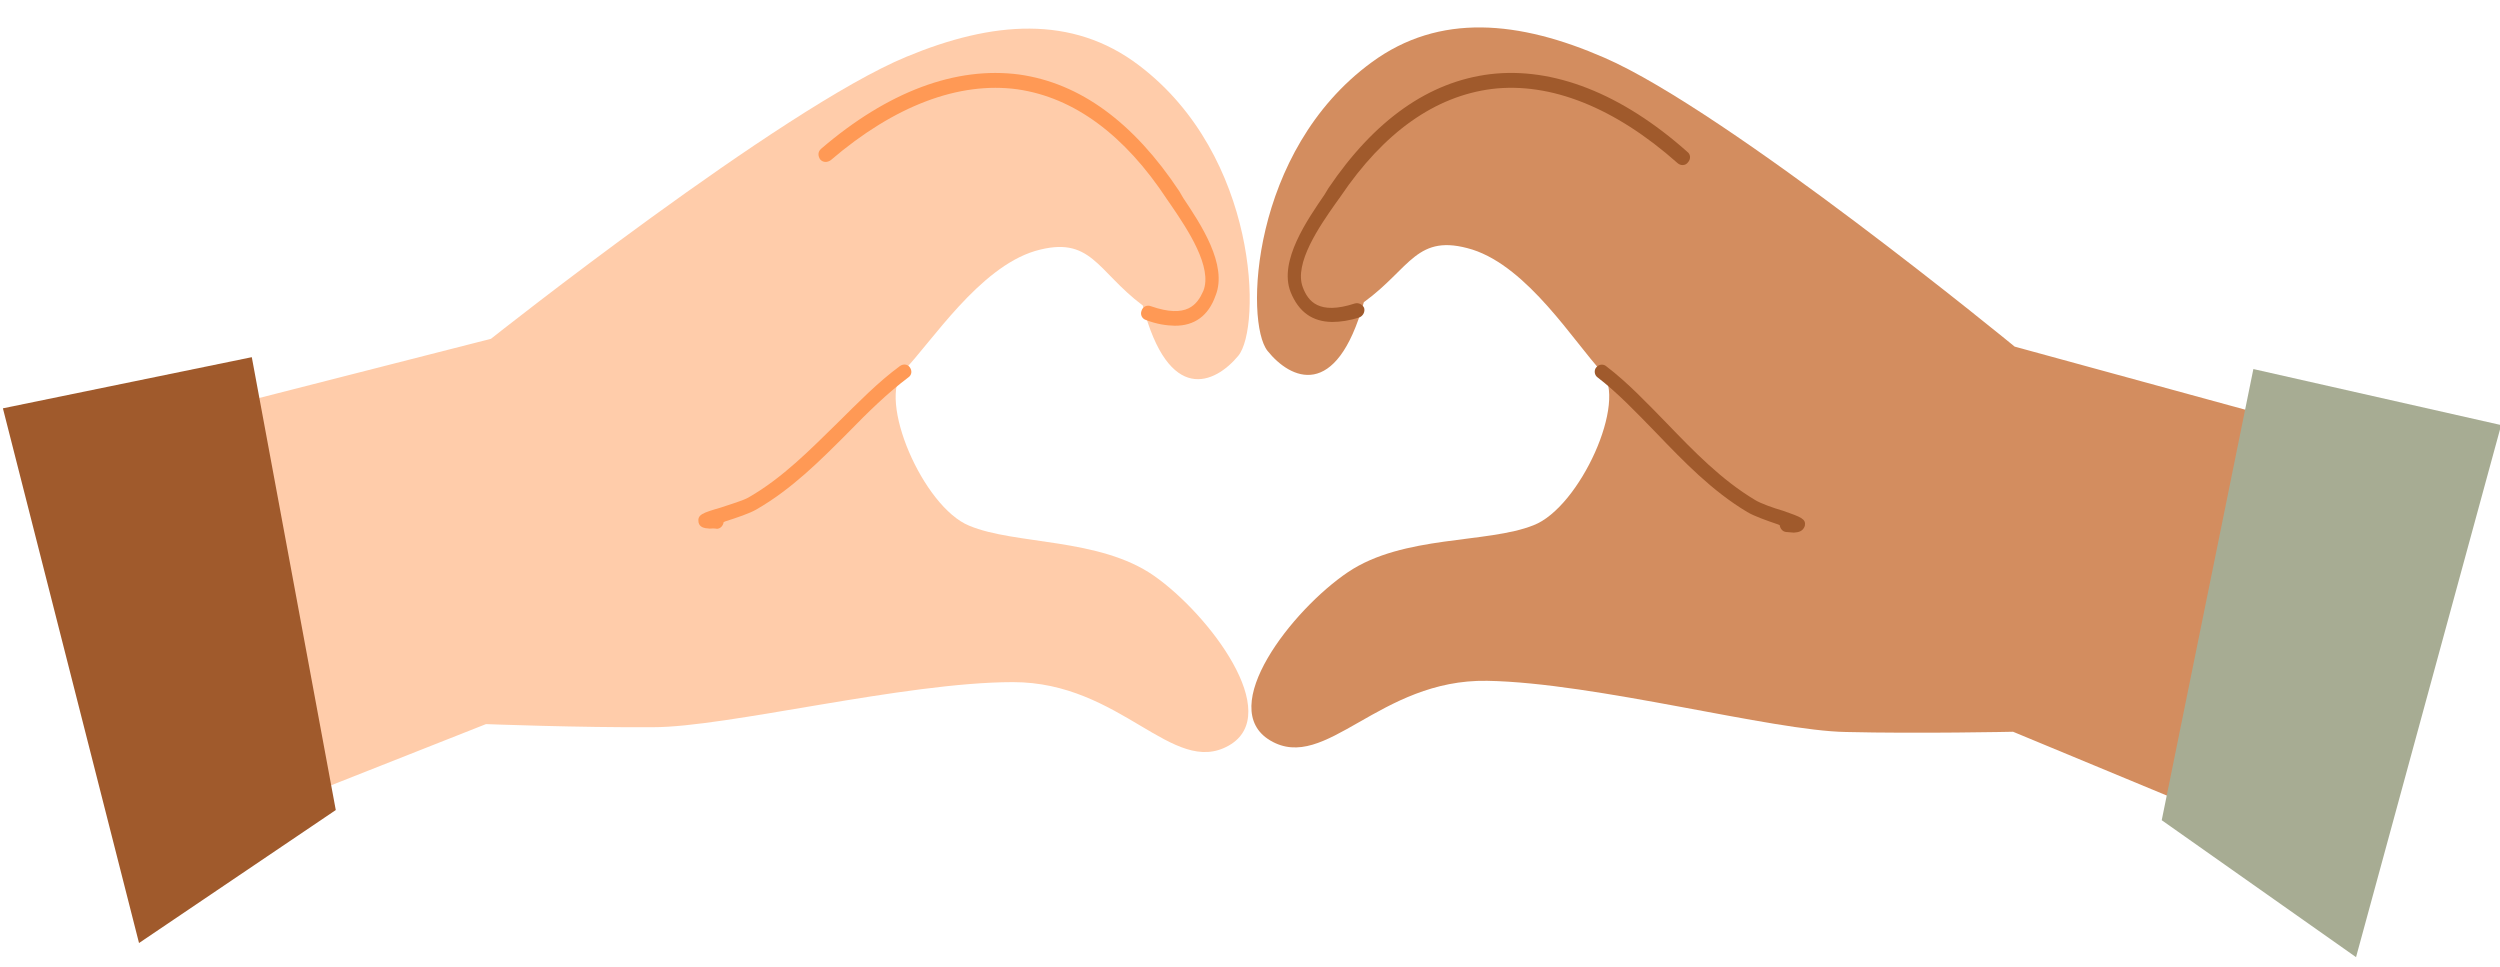 <?xml version="1.0" encoding="UTF-8"?>
<!DOCTYPE svg PUBLIC '-//W3C//DTD SVG 1.0//EN'
          'http://www.w3.org/TR/2001/REC-SVG-20010904/DTD/svg10.dtd'>
<svg height="181.2" preserveAspectRatio="xMidYMid meet" version="1.0" viewBox="15.9 157.5 468.3 181.2" width="468.3" xmlns="http://www.w3.org/2000/svg" xmlns:xlink="http://www.w3.org/1999/xlink" zoomAndPan="magnify"
><g
  ><g
    ><g id="change1_1"
      ><path d="M565.7,178.3l48.1-9c0,0,43.8-30.3,62.1-36.5c12.6-4.3,24.1-4.5,33.2,3.4c16.3,14.1,15.1,38.7,11.5,42.5 c-3.6,3.8-10.4,6.4-13.2-8.1c-6.3-5.4-6.7-10.6-14.9-8.8c-8.2,1.9-15.7,12.1-19.9,15.9c-4.2,3.8,1.5,19.7,7.9,22.8 c6.4,3.2,18.5,2.9,26,8.9c7.5,6,17.4,21,9.1,25c-8.3,4-14.8-10.1-30.3-11.1c-15.5-1-41.4,3.8-51.9,3.1c-10.4-0.6-23.9-2-23.9-2 l-34.5,11.1L565.7,178.3z" fill="#FCA" transform="rotate(-3.725 452.602 10888.274) scale(1.306)"
      /></g
      ><g id="change2_2"
      ><path d="M711.8,173.8c-1.2-0.1-2.6-0.4-4.1-1.1c-0.5-0.2-0.8-0.8-0.5-1.4c0.2-0.5,0.8-0.8,1.4-0.5 c5,2.1,6.6,0.2,7.6-1.7c1.6-3.3-1.7-9-3.7-12.4l-0.6-1c-5.5-9.7-12.4-15.5-20.4-17.2c-8.3-1.7-17.8,1.2-27.4,8.4 c-0.5,0.3-1.1,0.3-1.5-0.2c-0.3-0.5-0.3-1.1,0.2-1.5c10.1-7.6,20.1-10.6,29.1-8.8c8.6,1.8,15.9,7.9,21.8,18.2l0.5,1 c2.2,3.8,5.8,10,3.7,14.3C716.7,172.7,714.6,174,711.8,173.8z" fill="#F95" transform="rotate(-3.725 452.602 10888.274) scale(1.306)"
      /></g
      ><g id="change2_1"
      ><path d="M643.3,198.5c-0.8-0.1-1.4-0.3-1.5-1c-0.1-1.1,0.6-1.3,3.3-1.9c1.5-0.4,3.3-0.8,4.1-1.2 c5.1-2.5,9.3-6.3,13.5-9.9c3-2.6,6.1-5.4,9.4-7.5c0.5-0.3,1.1-0.2,1.4,0.3c0.3,0.5,0.2,1.1-0.3,1.4c-3.2,2.1-6.1,4.6-9.1,7.3 c-4.2,3.7-8.6,7.6-13.9,10.2c-1,0.5-2.9,1-4.5,1.4c-0.1,0-0.2,0.1-0.3,0.1c-0.1,0.5-0.5,0.9-1,0.9 C644,198.5,643.6,198.5,643.3,198.5z" fill="#F95" transform="rotate(-3.725 452.602 10888.274) scale(1.306)"
      /></g
      ><g id="change3_1"
      ><path d="M579.4,169.7l7.8,65.6l-29.4,17.2l-14.5-77.8L579.4,169.7z" fill="#A05A2C" transform="rotate(-3.725 452.602 10888.274) scale(1.306)"
      /></g
    ></g
    ><g
    ><g id="change4_1"
      ><path d="M2271.9,303.7l48.1-9c0,0,43.8-30.3,62.1-36.5c12.6-4.3,24.1-4.5,33.2,3.4c16.3,14.1,15.1,38.7,11.5,42.5 c-3.6,3.8-10.4,6.4-13.2-8.1c-6.3-5.4-6.7-10.6-14.9-8.8c-8.2,1.9-15.7,12.1-19.9,15.9c-4.2,3.8,1.5,19.7,7.9,22.8 c6.4,3.2,18.5,2.9,26,8.9c7.5,6,17.4,21,9.1,25c-8.3,4-14.8-10.1-30.3-11.1c-15.5-1-41.4,3.8-51.9,3.1c-10.4-0.6-23.9-2-23.9-2 l-34.5,11.1L2271.9,303.7z" fill="#D38D5F" transform="matrix(-1.301 -.107 -.107 1.301 3443.143 87.264)"
      /></g
      ><g id="change3_2"
      ><path d="M2417.9,299.2c2.8,0.2,4.9-1,6.3-3.8c2.1-4.3-1.6-10.6-3.7-14.3l-0.5-1c-5.8-10.3-13.1-16.4-21.8-18.2 c-8.9-1.8-19,1.2-29.1,8.8c-0.5,0.3-0.6,1-0.2,1.5c0.3,0.5,1,0.6,1.5,0.2c9.6-7.2,19.1-10.1,27.4-8.4c8,1.7,14.9,7.4,20.4,17.2 l0.6,1c2,3.4,5.3,9.1,3.7,12.4c-0.9,1.9-2.6,3.8-7.6,1.7c-0.5-0.2-1.1,0-1.4,0.5c-0.2,0.5,0,1.1,0.5,1.4 C2415.4,298.8,2416.7,299.1,2417.9,299.2z" fill="#A05A2C" transform="matrix(-1.301 -.107 -.107 1.301 3443.143 87.264)"
      /></g
      ><g id="change3_3"
      ><path d="M2349.4,323.9c0.3,0,0.7,0,1.1,0c0.5,0,0.9-0.4,1-0.9c0.1,0,0.2-0.1,0.3-0.1c1.6-0.4,3.5-0.9,4.5-1.4 c5.3-2.6,9.7-6.5,13.9-10.2c3.1-2.7,6-5.3,9.1-7.3c0.5-0.3,0.6-1,0.3-1.4c-0.3-0.5-1-0.6-1.4-0.3c-3.3,2.1-6.4,4.9-9.4,7.5 c-4.1,3.6-8.4,7.4-13.5,9.9c-0.8,0.4-2.6,0.9-4.1,1.2c-2.7,0.7-3.4,0.9-3.3,1.9C2348.1,323.6,2348.7,323.8,2349.4,323.9z M2349.6,323.5L2349.6,323.5L2349.6,323.5z" fill="#A05A2C" transform="matrix(-1.301 -.107 -.107 1.301 3443.143 87.264)"
      /></g
      ><g id="change5_1"
      ><path d="M2285.6,295.1l7.8,65.6L2264,378l-14.5-77.8L2285.6,295.1z" fill="#A7AC93" transform="matrix(-1.301 -.107 -.107 1.301 3443.143 87.264)"
      /></g
    ></g
  ></g
></svg
>
